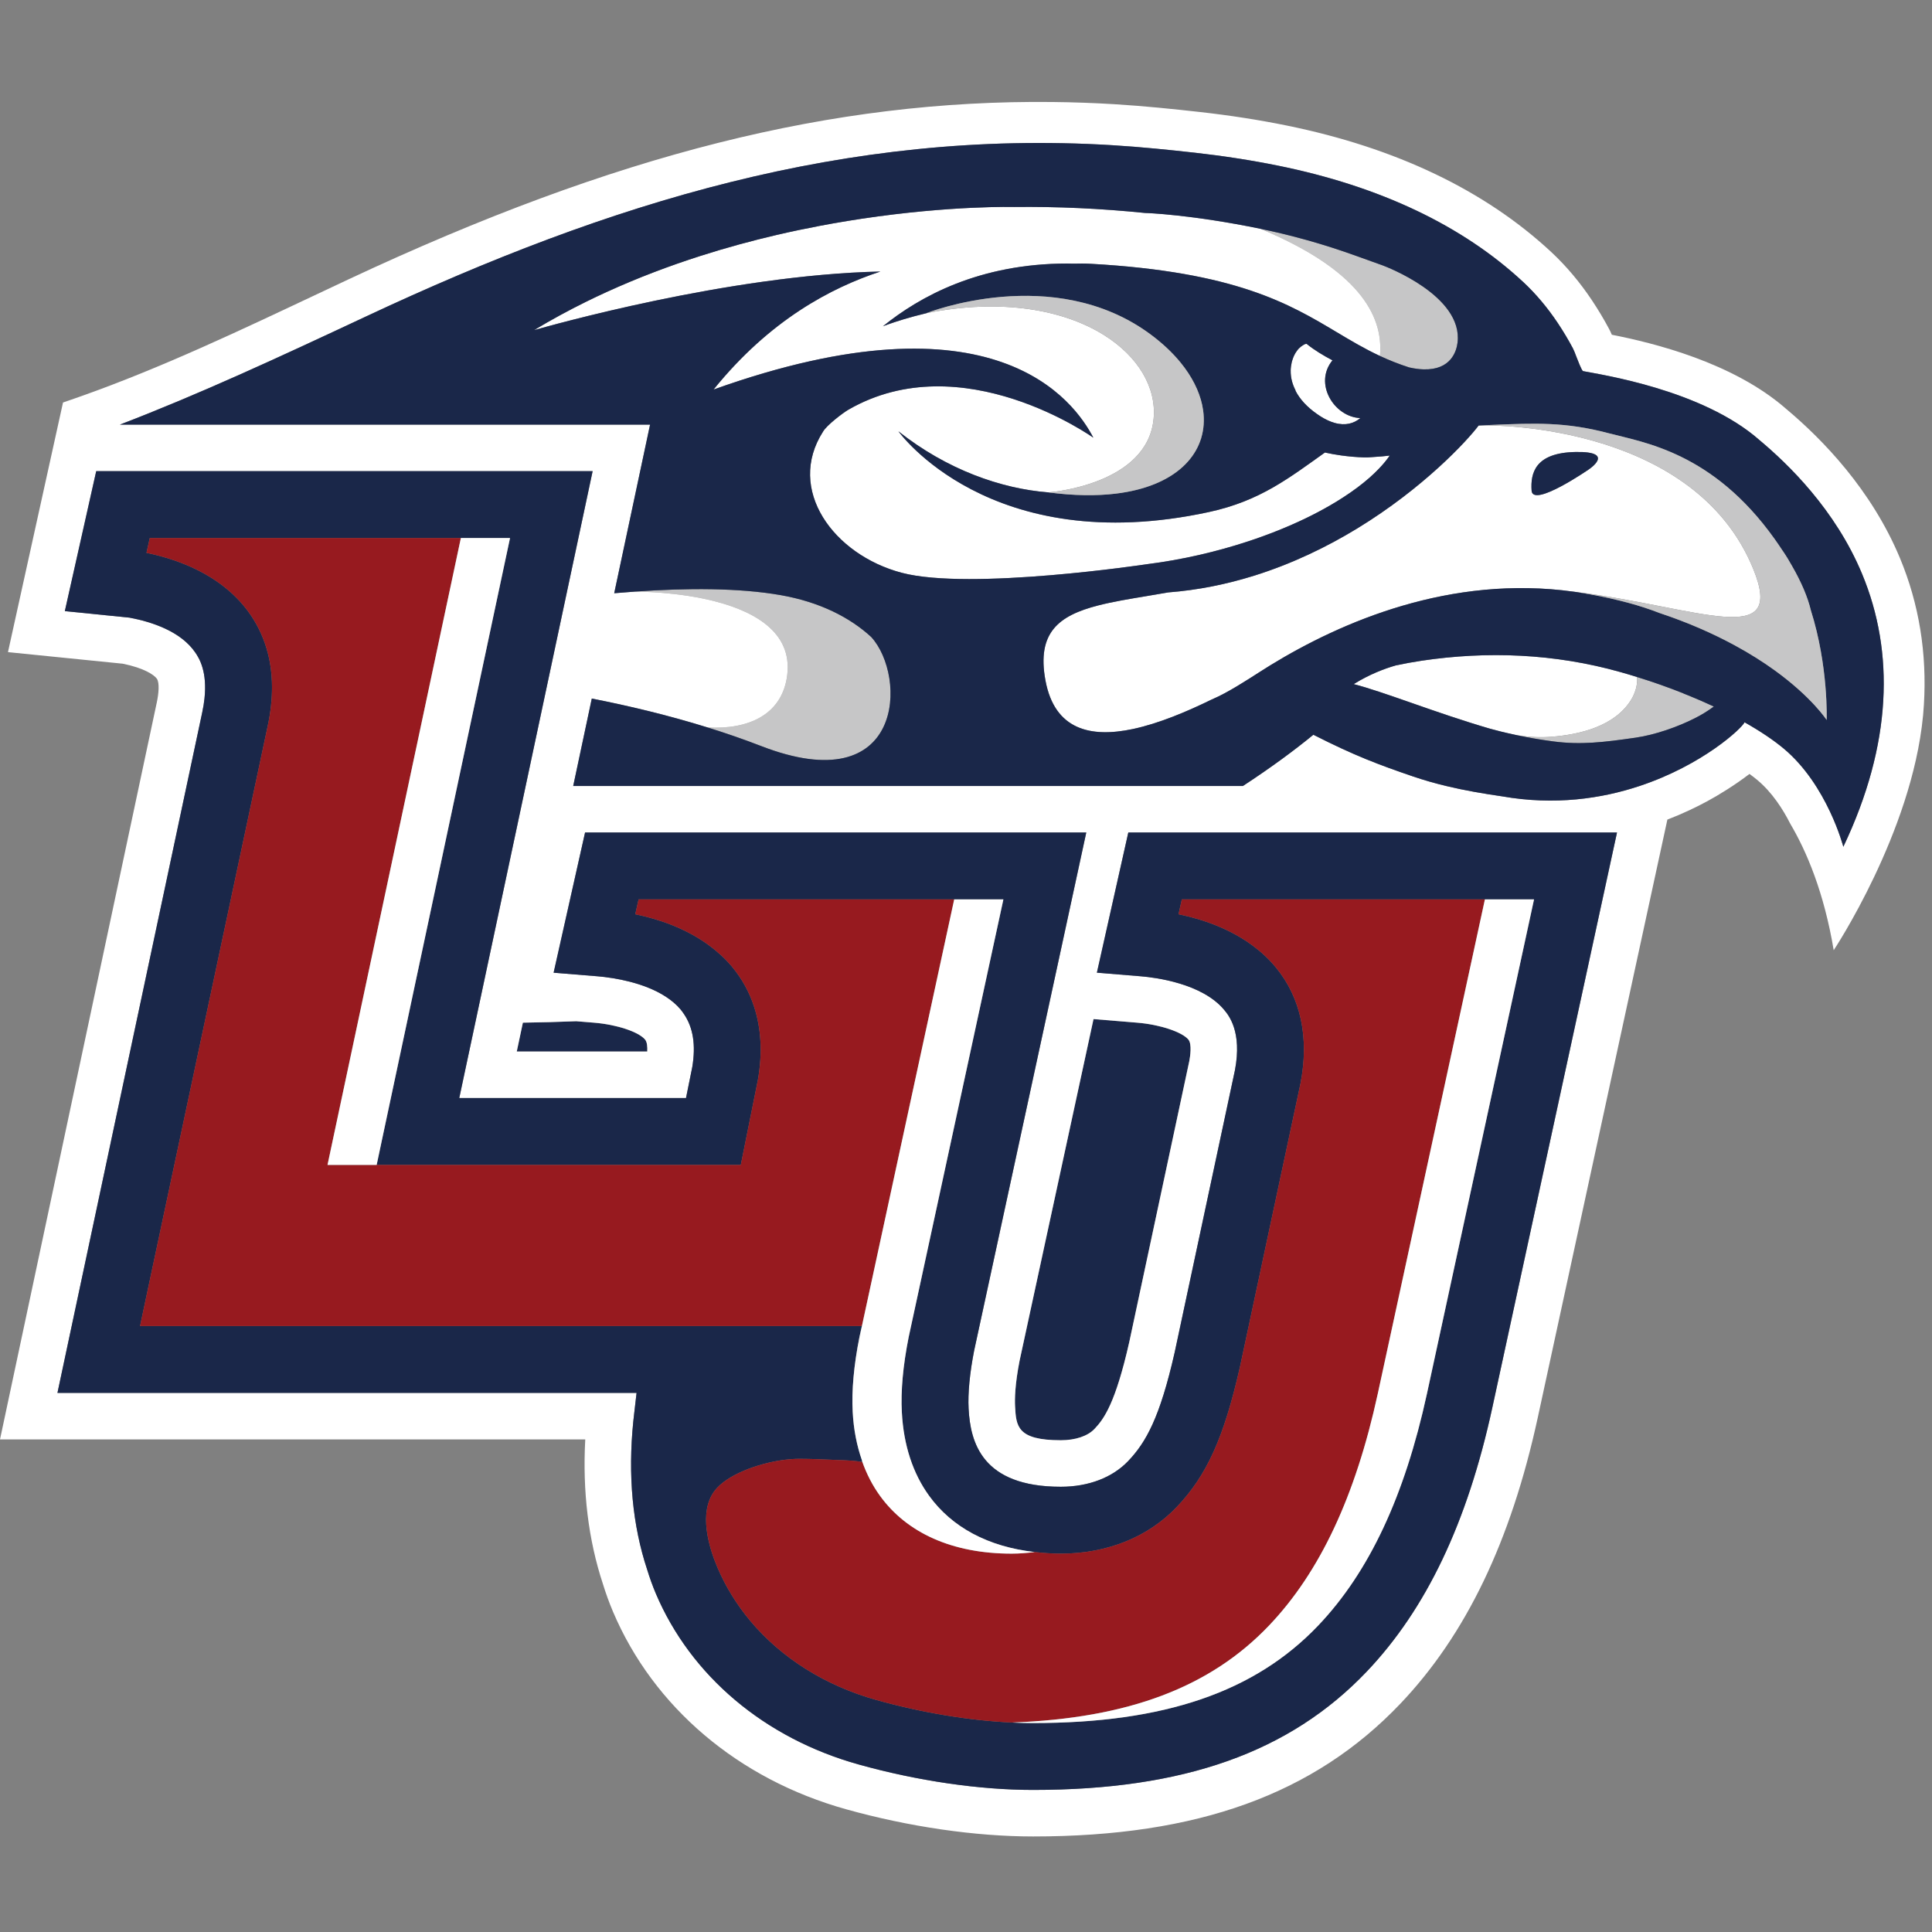 <?xml version="1.0" encoding="UTF-8"?>
<svg width="200px" height="200px" viewBox="0 0 200 200" version="1.1" xmlns="http://www.w3.org/2000/svg" xmlns:xlink="http://www.w3.org/1999/xlink">
    <rect x="0" y="0" width="200" height="200" fill="#808080" stroke="none"/>
    <!-- Generator: Sketch 54.1 (76490) - https://sketchapp.com -->
    <title>liberty</title>
    <desc>Created with Sketch.</desc>
    <g id="liberty" stroke="none" stroke-width="1" fill="none" fill-rule="evenodd">
        <g id="liberty_BGL">
            <g id="liberty" transform="translate(0, 10)">
                <g id="g10" transform="translate(99.818, 90.128) scale(-1, 1) rotate(-180) translate(-99.818, -90.128) translate(0, 0.146)" fill-rule="nonzero">
                    <g id="g12">
                        <path d="M105.079,44.543 C105.19,42.492 105.267,41.016 109.811,41.016 C111.323,41.016 112.597,41.442 113.304,42.19 C114.296,43.231 115.472,44.867 116.898,51.164 L123.118,80.275 C123.206,80.735 123.402,82.033 123.025,82.491 C122.366,83.289 120.048,84.053 117.746,84.241 L113.201,84.616 L105.551,49.269 C105.057,46.763 105.042,45.227 105.079,44.543" id="path14" fill="#1A2749"></path>
                        <path d="M53.494,81.254 L67.005,81.254 C67.03,81.741 66.991,82.243 66.773,82.502 C66.095,83.303 63.835,84.05 61.51,84.241 L59.65,84.393 C57.807,84.318 55.97,84.268 54.128,84.244 L53.494,81.254" id="path16" fill="#1A2749"></path>
                        <path d="M135.289,154.492 C135.203,154.56 135.011,154.463 134.826,154.332 C134.708,154.262 134.593,154.168 134.482,154.057 C134.452,154.028 134.428,154.007 134.413,153.989 C134.388,153.962 134.365,153.928 134.338,153.898 C134.32,153.873 134.301,153.849 134.283,153.826 C134.068,153.549 133.901,153.215 133.793,152.862 C133.781,152.83 133.773,152.799 133.765,152.767 C133.753,152.729 133.738,152.691 133.729,152.651 C133.725,152.638 133.725,152.624 133.72,152.611 C133.689,152.477 133.663,152.338 133.645,152.196 C133.644,152.184 133.642,152.174 133.641,152.165 C133.625,152.031 133.612,151.896 133.609,151.756 L133.612,151.745 C133.599,151.013 133.789,150.334 134.103,149.722 L134.12,149.642 C134.541,148.831 135.252,148.004 136.353,147.242 C136.474,147.157 136.592,147.078 136.71,147.002 C137.234,146.672 137.717,146.456 138.163,146.33 C139.29,146.012 140.171,146.281 140.82,146.829 C138.101,146.946 135.967,150.412 137.937,152.809 C136.993,153.306 136.043,153.878 135.289,154.492" id="path18" fill="#FFFFFF"></path>
                        <path d="M142.85,153.263 C143.776,152.831 144.769,152.431 145.87,152.076 C146.401,151.957 146.903,151.887 147.359,151.874 C150.229,151.791 150.78,153.784 150.885,154.646 C151.47,159.499 143.434,162.524 143.14,162.634 C142.356,162.911 141.518,163.21 140.616,163.54 C136.914,164.891 133.481,165.804 130.479,166.426 C140.443,162.278 143.265,157.565 142.85,153.263" id="path20" fill="#C6C6C7"></path>
                        <path d="M115.496,139.008 C121.69,139.754 124.741,143.027 124.614,146.86 C124.741,143.027 121.69,139.756 115.496,139.008" id="path22" fill="#FFFFFF"></path>
                        <path d="M160.541,113.835 C163.486,114.054 167.128,114.902 168.839,117.646 C169.258,118.316 169.551,119.22 169.467,120.026 C168.909,120.2 168.345,120.369 167.773,120.53 C160.923,122.466 153.942,122.721 147.177,121.715 C146.281,121.582 145.388,121.417 144.501,121.228 C143.283,120.882 141.754,120.293 140.134,119.291 C141.699,118.89 143.734,118.177 146.114,117.349 C147.38,116.905 148.718,116.439 150.097,115.98 C151.45,115.529 152.847,115.083 154.261,114.67 C154.77,114.528 155.744,114.273 157.026,114.004 C158.292,113.798 159.462,113.754 160.541,113.835" id="path24" fill="#FFFFFF"></path>
                        <path d="M174.28,118.315 C174.281,118.318 174.283,118.322 174.284,118.326 C172.757,118.933 171.144,119.508 169.467,120.026 C169.551,119.22 169.258,118.316 168.839,117.646 C167.128,114.902 163.486,114.054 160.541,113.835 C159.462,113.754 158.292,113.798 157.026,114.004 C158.091,113.777 159.373,113.545 160.792,113.36 C163.66,112.983 166.016,113.271 169.312,113.746 C171.349,114.04 173.699,114.868 175.481,115.776 C176.16,116.119 176.806,116.517 177.415,116.97 C176.962,117.183 176.525,117.379 176.11,117.559 C175.431,117.852 174.812,118.106 174.28,118.315" id="path26" fill="#C6C6C7"></path>
                        <path d="M164.034,128.683 C163.769,128.769 163.505,128.86 163.24,128.923 C163.505,128.849 163.769,128.769 164.034,128.683" id="path28" fill="#FFFFFF"></path>
                        <path d="M164.472,141.518 C164.472,141.518 158.67,137.511 158.551,139.32 C158.427,141.132 158.903,143.246 163.116,143.321 C167.33,143.395 164.472,141.518 164.472,141.518 Z M181.5,131.207 C175.483,145.956 155.264,146.137 153.247,146.071 C153.134,146.067 153.07,146.064 153.07,146.064 C151.864,144.455 147.35,139.584 140.498,135.404 C137.386,133.507 133.792,131.754 129.805,130.509 C127.027,129.644 124.058,129.024 120.928,128.783 C120.18,128.65 119.453,128.53 118.747,128.412 C116.879,128.102 115.174,127.817 113.701,127.44 C109.623,126.397 107.307,124.651 108.222,119.684 C109.172,114.526 112.931,113.728 117.24,114.635 C119.94,115.203 122.854,116.436 125.43,117.695 C125.859,117.875 126.312,118.1 126.774,118.345 C128.439,119.236 130.219,120.453 131.502,121.239 C138.865,125.754 150.176,130.631 162.906,128.859 C162.985,128.848 163.209,128.818 163.24,128.814 C175.934,127.225 184.917,122.828 181.5,131.207 L181.5,131.207 Z" id="path30" fill="#FFFFFF"></path>
                        <path d="M90.187,124.169 C88.004,126.176 84.886,127.788 80.81,128.503 C76.506,129.258 71.124,129.248 65.71,128.867 C65.809,128.85 83.097,129.064 81.431,119.816 C80.768,116.142 77.537,114.576 73.26,114.801 C75.102,114.229 76.945,113.594 78.756,112.893 C93.655,107.105 93.905,120.124 90.187,124.169" id="path32" fill="#C6C6C7"></path>
                        <path d="M190.821,102.451 C190.821,102.451 189.165,108.839 184.655,112.613 C183.581,113.51 182.2,114.434 180.597,115.339 C180.318,114.711 176.249,110.912 169.735,108.746 C165.786,107.431 160.939,106.716 155.49,107.674 C153.528,107.957 151.605,108.287 149.703,108.745 C148.536,109.027 147.376,109.355 146.22,109.752 C142.758,110.935 140.216,111.884 135.959,114.049 C134.082,112.508 131.639,110.689 128.664,108.745 L59.338,108.743 L61.263,117.797 C64.996,117.063 69.121,116.09 73.26,114.801 C77.537,114.576 80.768,116.142 81.431,119.816 C83.097,129.064 65.809,128.85 65.71,128.867 C65.002,128.817 64.29,128.76 63.583,128.699 L67.294,146.151 L12.405,146.151 C20.691,149.331 28.659,153.027 37.934,157.37 C63.025,169.121 87.642,176.758 115.137,175.079 C118.173,174.895 121.159,174.581 123.679,174.302 C126.676,173.966 129.581,173.515 132.313,172.96 C142.871,170.815 151.416,166.754 157.707,160.894 C159,159.687 160.2,158.261 161.271,156.654 C161.828,155.817 162.35,154.945 162.82,154.063 C162.924,153.871 163.045,153.557 163.183,153.189 C163.346,152.766 163.676,151.902 163.859,151.695 C165.666,151.337 176.225,149.781 182.158,144.537 C185.091,142.083 189.982,137.373 192.758,130.708 C196.135,122.602 195.875,113.083 190.821,102.451 L190.821,102.451 Z M113.201,84.616 L117.746,84.241 C120.048,84.053 122.366,83.289 123.025,82.491 C123.402,82.033 123.206,80.735 123.118,80.275 L116.898,51.164 C115.472,44.867 114.296,43.231 113.304,42.19 C112.597,41.442 111.323,41.016 109.811,41.016 C105.267,41.016 105.19,42.492 105.079,44.543 C105.042,45.227 105.057,46.763 105.551,49.269 L113.201,84.616 Z M59.65,84.393 L61.51,84.241 C63.835,84.05 66.095,83.303 66.773,82.502 C66.991,82.243 67.03,81.741 67.005,81.254 L53.494,81.254 L54.128,84.244 C55.97,84.268 57.807,84.318 59.65,84.393 Z M167.343,103.706 L154.478,44.364 C151.894,32.472 147.641,23.543 141.481,17.067 C133.521,8.709 122.546,4.817 106.943,4.817 C101.393,4.817 94.984,5.751 88.895,7.45 C79.165,10.162 71.508,16.619 67.883,25.164 C67.553,25.951 67.26,26.758 67.001,27.604 C65.474,32.203 64.99,37.375 65.56,42.982 C65.597,43.316 65.634,43.642 65.672,43.968 L65.897,45.917 L5.947,45.917 L14.741,87.248 L15.655,91.545 L17.085,98.263 L20.122,112.544 L20.933,116.357 C21.047,116.879 21.122,117.36 21.169,117.806 C21.317,119.183 21.186,120.211 20.971,120.962 C20.738,121.783 20.406,122.278 20.234,122.534 C18.73,124.764 15.69,125.741 13.409,126.171 L6.712,126.847 L6.974,128.017 L8.69,135.666 L9.961,141.335 L30.686,141.335 L36.716,141.335 L44.315,141.335 L61.349,141.335 L58.548,128.172 L56.536,118.709 L54.382,108.582 L52.374,99.148 L50.104,88.479 L49.202,84.238 L47.542,76.439 L71.014,76.439 L71.664,79.652 C72.044,81.942 71.755,83.744 70.792,85.153 C70.684,85.311 70.574,85.467 70.451,85.615 C68.717,87.66 65.557,88.501 63.492,88.841 C62.814,88.954 62.255,89.011 61.902,89.041 L57.31,89.415 L60.566,103.929 L112.45,103.929 L111.508,99.577 L110.414,94.517 L100.841,50.289 C100.384,47.959 100.187,45.878 100.27,44.281 C100.452,40.815 101.642,36.201 109.811,36.201 C112.678,36.201 115.156,37.147 116.792,38.866 C118.624,40.79 120.065,43.336 121.599,50.099 L127.842,79.328 C128.599,83.306 127.193,85.008 126.728,85.566 C124.445,88.321 119.577,88.92 118.138,89.041 L113.55,89.419 L115.147,96.543 L116.321,101.782 L116.802,103.929 L120.522,103.929 L129.026,103.929 L152.014,103.929 L167.391,103.929 L167.343,103.706 Z M196.68,132.343 C193.738,139.403 188.674,144.619 184.926,147.761 C179.414,152.603 171.122,154.617 166.856,155.457 C166.766,155.671 166.674,155.869 166.568,156.063 C166.041,157.056 165.447,158.047 164.807,159.009 C163.557,160.886 162.143,162.565 160.603,164.003 C153.73,170.406 144.495,174.82 133.158,177.123 C130.308,177.703 127.276,178.175 124.15,178.522 C121.564,178.812 118.501,179.131 115.396,179.321 C113.258,179.451 111.093,179.529 108.957,179.551 C86.188,179.797 63.728,174.142 36.131,161.217 C28.001,157.41 19.925,153.456 11.532,150.249 C9.873,149.616 8.204,149.013 6.523,148.443 L0.825,122.602 L12.706,121.404 C14.935,120.955 15.962,120.234 16.227,119.862 C16.231,119.856 16.237,119.85 16.241,119.846 C16.532,119.414 16.425,118.286 16.224,117.357 L16.042,116.503 L15.071,111.94 L12.262,98.737 L10.923,92.444 L10.007,88.135 L0,41.1 L60.586,41.1 C60.293,35.731 60.906,30.709 62.413,26.141 C62.709,25.178 63.046,24.248 63.452,23.282 C67.65,13.379 76.452,5.916 87.602,2.812 C94.092,0.999 100.963,0 106.943,0 C123.953,0 136.037,4.367 144.968,13.748 C151.754,20.882 156.407,30.562 159.185,43.344 L172.606,105.266 C174.192,105.876 175.58,106.541 176.739,107.169 C177.93,107.813 179.601,108.838 181.106,109.993 C181.121,109.981 181.134,109.97 181.149,109.961 C181.432,109.753 181.693,109.551 181.929,109.354 C183.441,108.089 184.557,106.361 185.328,104.838 C187.03,101.957 188.826,97.717 189.824,91.745 C189.824,91.745 197.901,103.894 199.068,115.976 C199.071,116.004 199.075,116.031 199.078,116.058 C199.112,116.427 199.139,116.796 199.162,117.164 C199.486,122.47 198.665,127.579 196.68,132.343 L196.68,132.343 Z" id="path34" fill="#FFFFFF"></path>
                        <path d="M129.26,134.087 C131.348,134.777 133.32,135.569 135.115,136.431 C136.046,136.878 136.927,137.346 137.754,137.829 C137.964,137.95 138.17,138.072 138.372,138.196 C138.613,138.345 138.85,138.493 139.081,138.644 C140.087,139.296 140.991,139.97 141.769,140.656 C142.111,140.957 142.429,141.263 142.724,141.569 C143.164,142.027 143.547,142.487 143.865,142.949 C143.383,142.89 142.848,142.84 142.267,142.807 L142.024,142.788 C141.77,142.77 141.51,142.75 141.225,142.758 C140.423,142.783 139.625,142.855 138.844,142.962 C138.268,143.041 137.703,143.143 137.156,143.265 C135.334,141.967 133.695,140.753 131.894,139.713 C131.862,139.693 131.83,139.673 131.795,139.655 C129.894,138.567 127.808,137.68 125.137,137.102 C102.446,132.201 93.005,145.462 93.005,145.462 C98.02,141.489 103.636,139.519 108.522,139.138 C108.655,139.142 118.781,139.903 119.423,146.769 C119.722,149.979 117.849,153.195 114.282,155.427 C110.17,157.997 103.805,159.26 95.902,157.69 C94.106,157.263 92.72,156.809 91.984,156.549 C91.813,156.489 91.679,156.439 91.581,156.402 C91.462,156.358 91.399,156.332 91.399,156.332 C95.224,159.427 101.387,162.82 110.474,162.83 C110.684,162.83 110.893,162.823 111.104,162.817 C111.728,162.834 112.34,162.836 112.931,162.801 C127.934,161.959 133.486,158.645 138.384,155.719 C139.844,154.848 141.254,154.005 142.85,153.263 C143.265,157.565 140.443,162.278 130.479,166.426 C123.36,167.897 118.679,168.064 118.613,168.06 L118.584,168.06 L118.557,168.062 C113.929,168.533 109.399,168.734 104.975,168.683 C104.975,168.683 98.468,168.857 89.202,167.467 C88.244,167.322 87.257,167.162 86.243,166.983 C85.773,166.9 85.297,166.813 84.817,166.721 C83.376,166.447 81.889,166.136 80.368,165.781 C77.833,165.188 75.205,164.478 72.531,163.623 C69.323,162.598 66.052,161.367 62.812,159.887 C62.089,159.558 61.37,159.217 60.653,158.863 C58.861,157.978 57.082,157.013 55.334,155.963 L55.346,155.95 C56.609,156.302 75.37,161.658 91.14,162.001 C86.052,160.329 79.682,156.987 73.867,149.784 C102.998,160.205 111.215,148.578 113.182,144.801 C113.182,144.801 99.596,154.501 87.813,147.69 C87.272,147.377 85.586,146.097 85.206,145.438 C81.358,139.448 86.27,132.685 93.35,130.814 C100.43,128.945 118.745,131.706 118.745,131.706 C122.393,132.165 125.972,133.001 129.26,134.087" id="path36" fill="#FFFFFF"></path>
                        <path d="M189.095,115.575 C189.095,115.575 187.585,117.925 183.679,120.744 C182.517,121.582 181.14,122.461 179.531,123.332 C177.379,124.498 174.807,125.649 171.757,126.665 C169.884,127.394 167.599,128.047 164.458,128.614 C164.35,128.635 164.24,128.648 164.132,128.667 C164.098,128.674 164.067,128.681 164.034,128.689 C164.034,128.689 164.034,128.684 164.034,128.683 C163.769,128.73 163.505,128.774 163.24,128.814 C163.209,128.818 162.985,128.848 162.906,128.859 C150.176,130.631 138.865,125.754 131.502,121.239 C130.219,120.453 128.439,119.236 126.774,118.345 C126.312,118.1 125.859,117.875 125.43,117.695 C122.854,116.436 119.94,115.203 117.24,114.635 C112.931,113.728 109.172,114.526 108.222,119.684 C107.307,124.651 109.623,126.397 113.701,127.44 C115.174,127.817 116.879,128.102 118.747,128.412 C119.453,128.53 120.18,128.65 120.928,128.783 C124.058,129.024 127.027,129.644 129.805,130.509 C133.792,131.754 137.386,133.507 140.498,135.404 C147.35,139.584 151.864,144.455 153.07,146.064 C153.07,146.064 153.134,146.067 153.247,146.071 C153.66,146.088 154.064,146.105 154.455,146.122 C158.876,146.309 162.068,146.445 166.493,145.27 C170.12,144.308 177.278,143.329 183.702,134.321 C183.996,133.907 184.272,133.502 184.536,133.099 L184.536,133.103 C184.885,132.597 185.203,132.074 185.499,131.54 C186.475,129.849 187.133,128.3 187.46,126.925 C189.296,121.127 189.095,115.575 189.095,115.575 L189.095,115.575 Z M175.481,115.776 C173.699,114.868 171.349,114.04 169.312,113.746 C166.016,113.271 163.66,112.983 160.792,113.36 C159.373,113.545 158.091,113.777 157.026,114.004 C155.744,114.273 154.77,114.528 154.261,114.67 C152.847,115.083 151.45,115.529 150.097,115.98 C148.718,116.439 147.38,116.905 146.114,117.349 C143.734,118.177 141.699,118.89 140.134,119.291 C141.754,120.293 143.283,120.882 144.501,121.228 C145.388,121.417 146.281,121.582 147.177,121.715 C153.942,122.721 160.923,122.466 167.773,120.53 C168.345,120.369 168.909,120.2 169.467,120.026 C171.144,119.508 172.757,118.933 174.284,118.326 C174.283,118.322 174.281,118.318 174.28,118.315 C174.812,118.106 175.431,117.852 176.11,117.559 C176.525,117.379 176.962,117.183 177.415,116.97 C176.806,116.517 176.16,116.119 175.481,115.776 Z M140.82,146.829 C140.171,146.281 139.29,146.012 138.163,146.33 C137.717,146.456 137.234,146.672 136.71,147.002 C136.592,147.078 136.474,147.157 136.353,147.242 C135.252,148.004 134.541,148.831 134.12,149.642 L134.103,149.722 C133.789,150.334 133.599,151.013 133.612,151.745 L133.609,151.756 C133.612,151.896 133.625,152.031 133.641,152.165 C133.642,152.174 133.644,152.184 133.645,152.196 C133.663,152.338 133.689,152.477 133.72,152.611 C133.725,152.624 133.725,152.638 133.729,152.651 C133.738,152.691 133.753,152.729 133.765,152.767 C133.773,152.799 133.781,152.83 133.793,152.862 C133.901,153.215 134.068,153.549 134.283,153.826 C134.301,153.849 134.32,153.873 134.338,153.898 C134.365,153.928 134.388,153.962 134.413,153.989 C134.428,154.007 134.452,154.028 134.482,154.057 C134.593,154.168 134.708,154.262 134.826,154.332 C135.011,154.463 135.203,154.56 135.289,154.492 C136.043,153.878 136.993,153.306 137.937,152.809 C135.967,150.412 138.101,146.946 140.82,146.829 L140.82,146.829 Z M93.35,130.814 C86.27,132.685 81.358,139.448 85.206,145.438 C85.586,146.097 87.272,147.377 87.813,147.69 C99.596,154.501 113.182,144.801 113.182,144.801 C111.215,148.578 102.998,160.205 73.867,149.784 C79.682,156.987 86.052,160.329 91.14,162.001 C75.37,161.658 56.609,156.302 55.346,155.95 L55.334,155.963 C57.082,157.013 58.861,157.978 60.653,158.863 C61.37,159.217 62.089,159.558 62.812,159.887 C66.052,161.367 69.323,162.598 72.531,163.623 C75.205,164.478 77.833,165.188 80.368,165.781 C81.889,166.136 83.376,166.447 84.817,166.721 C85.297,166.813 85.773,166.9 86.243,166.983 C87.257,167.162 88.244,167.322 89.202,167.467 C98.468,168.857 104.975,168.683 104.975,168.683 C109.399,168.734 113.929,168.533 118.557,168.062 L118.584,168.06 L118.613,168.06 C118.679,168.064 123.36,167.897 130.479,166.426 C133.481,165.804 136.914,164.891 140.616,163.54 C141.518,163.21 142.356,162.911 143.14,162.634 C143.434,162.524 151.47,159.499 150.885,154.646 C150.78,153.784 150.229,151.791 147.359,151.874 C146.903,151.887 146.401,151.957 145.87,152.076 C144.769,152.431 143.776,152.831 142.85,153.263 C141.254,154.005 139.844,154.848 138.384,155.719 C133.486,158.645 127.934,161.959 112.931,162.801 C112.34,162.836 111.728,162.834 111.104,162.817 C110.893,162.823 110.684,162.83 110.474,162.83 C101.387,162.82 95.224,159.427 91.399,156.332 C91.399,156.332 91.462,156.358 91.581,156.402 C91.679,156.439 91.813,156.489 91.984,156.549 C92.72,156.809 94.106,157.263 95.902,157.69 C95.961,157.714 109.054,162.903 119.069,155.52 C120.323,154.595 121.365,153.611 122.194,152.6 C123.385,151.148 124.136,149.642 124.451,148.181 C124.465,148.111 124.474,148.042 124.486,147.972 C124.508,147.86 124.53,147.747 124.547,147.636 C124.584,147.377 124.605,147.118 124.614,146.86 C124.741,143.027 121.69,139.754 115.496,139.008 C113.496,138.766 111.169,138.789 108.517,139.14 C108.517,139.14 108.521,139.138 108.522,139.138 C103.636,139.519 98.02,141.489 93.005,145.462 C93.005,145.462 102.446,132.201 125.137,137.102 C127.808,137.68 129.894,138.567 131.795,139.655 C131.83,139.673 131.862,139.693 131.894,139.713 C133.695,140.753 135.334,141.967 137.156,143.265 C137.703,143.143 138.268,143.041 138.844,142.962 C139.625,142.855 140.423,142.783 141.225,142.758 C141.51,142.75 141.77,142.77 142.024,142.788 L142.267,142.807 C142.848,142.84 143.383,142.89 143.865,142.949 C143.547,142.487 143.164,142.027 142.724,141.569 C142.429,141.263 142.111,140.957 141.769,140.656 C140.991,139.97 140.087,139.296 139.081,138.644 C138.85,138.493 138.613,138.345 138.372,138.196 C138.17,138.072 137.964,137.95 137.754,137.829 C136.927,137.346 136.046,136.878 135.115,136.431 C133.32,135.569 131.348,134.777 129.26,134.087 C125.972,133.001 122.393,132.165 118.745,131.706 C118.745,131.706 100.43,128.945 93.35,130.814 L93.35,130.814 Z M182.158,144.537 C176.225,149.781 165.666,151.337 163.859,151.695 C163.676,151.902 163.346,152.766 163.183,153.189 C163.045,153.557 162.924,153.871 162.82,154.063 C162.35,154.945 161.828,155.817 161.271,156.654 C160.2,158.261 159,159.687 157.707,160.894 C151.416,166.754 142.871,170.815 132.313,172.96 C129.581,173.515 126.676,173.966 123.679,174.302 C121.159,174.581 118.173,174.895 115.137,175.079 C87.642,176.758 63.025,169.121 37.934,157.37 C28.659,153.027 20.691,149.331 12.405,146.151 L67.294,146.151 L63.583,128.699 C64.29,128.76 65.002,128.817 65.71,128.867 C71.124,129.248 76.506,129.258 80.81,128.503 C84.886,127.788 88.004,126.176 90.187,124.169 C93.905,120.124 93.655,107.105 78.756,112.893 C76.945,113.594 75.102,114.229 73.26,114.801 C69.121,116.09 64.996,117.063 61.263,117.797 L59.338,108.743 L128.664,108.745 C131.639,110.689 134.082,112.508 135.959,114.049 C140.216,111.884 142.758,110.935 146.22,109.752 C147.376,109.355 148.536,109.027 149.703,108.745 C151.605,108.287 153.528,107.957 155.49,107.674 C160.939,106.716 165.786,107.431 169.735,108.746 C176.249,110.912 180.318,114.711 180.597,115.339 C182.2,114.434 183.581,113.51 184.655,112.613 C189.165,108.839 190.821,102.451 190.821,102.451 C195.875,113.083 196.135,122.602 192.758,130.708 C189.982,137.373 185.091,142.083 182.158,144.537 L182.158,144.537 Z" id="path38" fill="#1A2749"></path>
                        <path d="M163.116,143.321 C158.903,143.246 158.427,141.132 158.551,139.32 C158.67,137.511 164.472,141.518 164.472,141.518 C164.472,141.518 167.33,143.395 163.116,143.321" id="path40" fill="#1A2749"></path>
                        <path d="M114.282,155.427 C117.849,153.195 119.722,149.979 119.423,146.769 C118.781,139.903 108.655,139.142 108.522,139.138 C108.521,139.138 108.517,139.14 108.517,139.14 C111.169,138.789 113.496,138.766 115.496,139.008 C121.69,139.756 124.741,143.027 124.614,146.86 C124.605,147.118 124.584,147.377 124.547,147.636 C124.53,147.747 124.508,147.86 124.486,147.972 C124.474,148.042 124.465,148.111 124.451,148.181 C124.136,149.642 123.385,151.148 122.194,152.6 C121.365,153.611 120.323,154.595 119.069,155.52 C109.054,162.903 95.961,157.714 95.902,157.69 C103.805,159.26 110.17,157.997 114.282,155.427" id="path42" fill="#C6C6C7"></path>
                        <path d="M185.499,131.54 C185.203,132.074 184.885,132.597 184.536,133.103 L184.536,133.099 C184.272,133.502 183.996,133.907 183.702,134.321 C177.278,143.329 170.12,144.308 166.493,145.27 C162.068,146.445 158.876,146.309 154.455,146.122 C154.064,146.105 153.66,146.088 153.247,146.071 C155.264,146.137 175.483,145.956 181.5,131.207 C184.917,122.828 175.934,127.225 163.24,128.814 C163.505,128.78 163.769,128.73 164.034,128.683 C164.034,128.684 164.034,128.689 164.034,128.689 C164.067,128.681 164.098,128.674 164.132,128.667 C164.24,128.648 164.35,128.635 164.458,128.614 C167.599,128.047 169.884,127.394 171.757,126.665 C174.807,125.649 177.379,124.498 179.531,123.332 C181.14,122.461 182.517,121.582 183.679,120.744 C187.585,117.925 189.095,115.575 189.095,115.575 C189.095,115.575 189.296,121.127 187.46,126.925 C187.133,128.3 186.475,129.849 185.499,131.54" id="path44" fill="#C6C6C7"></path>
                        <path d="M88.554,44.973 C88.503,49.285 89.226,52.839 89.226,52.839 L89.219,52.839 C89.141,52.445 88.501,49.043 88.554,44.973" id="path46" fill="#1A2749"></path>
                        <path d="M155.251,97.006 L158.803,97.006 L147.716,45.832 C145.405,35.217 141.727,27.372 136.466,21.842 C129.904,14.949 120.522,11.74 106.943,11.74 C106.232,11.74 105.502,11.762 104.76,11.793 C100.348,11.998 95.461,12.803 90.753,14.119 C85.415,15.606 80.89,18.482 77.679,22.302 C76.271,23.988 75.113,25.852 74.259,27.867 C73.418,29.854 72.259,33.529 73.985,35.795 C75.22,37.426 78.454,38.637 81.203,38.99 C81.73,39.053 82.238,39.092 82.711,39.092 C82.987,39.092 83.22,39.089 83.423,39.086 C83.696,39.08 83.911,39.077 84.038,39.074 L87.419,38.943 C88.616,38.902 89.266,38.762 89.266,38.762 C89.259,38.783 89.256,38.805 89.25,38.823 C89.24,38.866 89.234,38.906 89.226,38.946 C88.697,40.464 88.364,42.133 88.271,43.954 C88.152,46.159 88.388,48.769 88.974,51.725 L89.219,52.839 L88.899,52.839 L88.732,52.839 L85.625,52.839 L83.811,52.839 L80.54,52.839 L14.499,52.839 L15.117,55.756 L21.6,86.228 L22.504,90.473 L24.057,97.771 L27.314,113.083 L27.704,114.914 C28.017,116.356 28.166,117.735 28.158,119.046 C28.149,120.254 28.007,121.405 27.727,122.494 C27.366,123.899 26.784,125.206 25.976,126.405 C25.085,127.725 23.995,128.79 22.809,129.664 C21.286,130.782 19.602,131.569 17.966,132.125 C17.002,132.45 16.055,132.697 15.164,132.881 L15.506,134.413 L16.678,134.413 L24.055,134.413 L44.167,134.413 L47.709,134.413 L49.256,134.413 L52.798,134.413 L51.249,127.142 L49.656,119.649 L47.969,111.723 L47.423,109.158 L45.418,99.729 L45.058,98.036 L43.058,88.648 L42.163,84.435 L39.609,72.434 L38.991,69.516 L71.598,69.516 L76.686,69.516 L78.457,78.321 L78.469,78.399 C78.945,81.146 78.793,83.696 78.044,85.956 C77.558,87.423 76.821,88.768 75.835,89.964 C75.803,90.004 75.771,90.047 75.738,90.086 C75.02,90.931 74.216,91.65 73.363,92.272 C70.966,94.028 68.167,94.974 65.762,95.467 L66.107,97.006 L67.236,97.006 L95.236,97.006 L98.779,97.006 L100.324,97.006 L103.87,97.006 L103.767,96.523 L102.715,91.668 L94.063,51.685 C93.477,48.731 93.239,46.118 93.359,43.915 C93.538,40.485 94.511,37.571 96.176,35.273 C98.533,32.009 102.287,29.991 107.111,29.444 C107.982,29.346 108.873,29.278 109.811,29.278 C114.593,29.278 118.852,30.988 121.811,34.101 C124.93,37.372 126.699,41.293 128.356,48.588 L134.627,77.954 C135.546,82.683 134.662,86.841 132.061,89.98 C131.336,90.858 130.519,91.604 129.647,92.243 C127.242,94.017 124.42,94.967 122.001,95.467 L122.343,97.006 L123.499,97.006 L150.167,97.006 L153.717,97.006 L155.251,97.006 Z M129.026,103.929 L116.802,103.929 L116.321,101.782 L115.147,96.543 L113.55,89.419 L118.138,89.041 C119.577,88.92 124.445,88.321 126.728,85.566 C127.193,85.008 128.599,83.306 127.842,79.328 L121.599,50.099 C120.065,43.336 118.624,40.79 116.792,38.866 C115.156,37.147 112.678,36.201 109.811,36.201 C101.642,36.201 100.452,40.815 100.27,44.281 C100.187,45.878 100.384,47.959 100.841,50.289 L110.414,94.517 L111.508,99.577 L112.45,103.929 L60.566,103.929 L57.31,89.415 L61.902,89.041 C62.255,89.011 62.814,88.954 63.492,88.841 C65.557,88.501 68.717,87.66 70.451,85.615 C70.574,85.467 70.684,85.311 70.792,85.153 C71.755,83.744 72.044,81.942 71.664,79.652 L71.014,76.439 L47.542,76.439 L49.202,84.238 L50.104,88.479 L52.374,99.148 L54.382,108.582 L56.536,118.709 L58.548,128.172 L61.349,141.335 L44.315,141.335 L36.716,141.335 L30.686,141.335 L9.961,141.335 L8.69,135.666 L6.974,128.017 L6.712,126.847 L13.409,126.171 C15.69,125.741 18.73,124.764 20.234,122.534 C20.406,122.278 20.738,121.783 20.971,120.962 C21.186,120.211 21.317,119.183 21.169,117.806 C21.122,117.36 21.047,116.879 20.933,116.357 L20.122,112.544 L17.085,98.263 L15.655,91.545 L14.741,87.248 L5.947,45.917 L65.897,45.917 L65.672,43.968 C65.634,43.642 65.597,43.316 65.56,42.982 C64.99,37.375 65.474,32.203 67.001,27.604 C67.26,26.758 67.553,25.951 67.883,25.164 C71.508,16.619 79.165,10.162 88.895,7.45 C94.984,5.751 101.393,4.817 106.943,4.817 C122.546,4.817 133.521,8.709 141.481,17.067 C147.641,23.543 151.894,32.472 154.478,44.364 L167.343,103.706 L167.391,103.929 L152.014,103.929 L129.026,103.929 L129.026,103.929 Z" id="path48" fill="#1A2749"></path>
                        <path d="M123.499,97.006 L122.343,97.006 L122.001,95.467 C124.42,94.967 127.242,94.017 129.647,92.243 C130.519,91.604 131.336,90.858 132.061,89.98 C134.662,86.841 135.546,82.683 134.627,77.954 L128.356,48.588 C126.699,41.293 124.93,37.372 121.811,34.101 C118.852,30.988 114.593,29.278 109.811,29.278 C108.873,29.278 107.982,29.346 107.111,29.444 C106.332,29.346 105.536,29.278 104.723,29.278 C98.579,29.278 93.872,31.422 91.09,35.273 C90.326,36.327 89.714,37.518 89.25,38.823 C89.256,38.805 89.259,38.783 89.266,38.762 C89.266,38.762 88.616,38.902 87.419,38.943 L84.038,39.074 C83.911,39.077 83.696,39.08 83.423,39.086 C83.22,39.089 82.987,39.092 82.711,39.092 C82.238,39.092 81.73,39.053 81.203,38.99 C78.454,38.637 75.22,37.426 73.985,35.795 C72.259,33.529 73.418,29.854 74.259,27.867 C75.113,25.852 76.271,23.988 77.679,22.302 C80.89,18.482 85.415,15.606 90.753,14.119 C95.461,12.803 100.348,11.998 104.76,11.793 C116.785,12.231 125.295,15.45 131.376,21.842 C136.64,27.372 140.316,35.217 142.627,45.832 L153.717,97.006 L150.167,97.006 L123.499,97.006" id="path50" fill="#971A1F"></path>
                        <path d="M97.255,89.961 L98.281,94.702 L98.779,97.006 L66.107,97.006 L65.762,95.467 C68.167,94.974 70.966,94.028 73.363,92.272 C74.216,91.65 75.02,90.931 75.738,90.086 C75.771,90.047 75.803,90.004 75.835,89.964 C76.821,88.768 77.558,87.423 78.044,85.956 C78.793,83.696 78.945,81.146 78.469,78.399 L78.457,78.321 L76.686,69.516 L71.598,69.516 L38.991,69.516 L33.904,69.516 L34.524,72.434 L37.137,84.716 L38.029,88.914 L39.896,97.687 L39.953,97.954 L43.024,112.393 L43.083,112.662 L44.632,119.949 L45.967,126.227 L47.709,134.413 L44.167,134.413 L24.055,134.413 L16.678,134.413 L15.506,134.413 L15.164,132.881 C16.055,132.697 17.002,132.45 17.966,132.125 C19.602,131.569 21.286,130.782 22.809,129.664 C23.995,128.79 25.085,127.725 25.976,126.405 C26.784,125.206 27.366,123.899 27.727,122.494 C28.007,121.405 28.149,120.254 28.158,119.046 C28.166,117.735 28.017,116.356 27.704,114.914 L27.314,113.083 L24.057,97.771 L22.504,90.473 L21.6,86.228 L15.117,55.756 L14.499,52.839 L80.54,52.839 L83.811,52.839 L85.625,52.839 L88.732,52.839 L88.899,52.839 L89.219,52.839 C89.222,52.863 89.226,52.877 89.226,52.877 L89.219,52.839 L89.226,52.839 L97.255,89.961" id="path52" fill="#971A1F"></path>
                        <path d="M104.723,29.278 C105.536,29.278 106.332,29.346 107.111,29.444 C102.287,29.991 98.533,32.009 96.176,35.273 C94.511,37.571 93.538,40.485 93.359,43.915 C93.239,46.118 93.477,48.731 94.063,51.685 L102.715,91.668 L103.767,96.523 L103.87,97.006 L100.324,97.006 L98.779,97.006 L98.281,94.702 L97.255,89.961 L89.226,52.839 C89.226,52.839 88.503,49.285 88.554,44.973 C88.501,49.043 89.141,52.445 89.219,52.839 L88.974,51.725 C88.388,48.769 88.152,46.159 88.271,43.954 C88.364,42.133 88.697,40.464 89.226,38.946 C89.234,38.906 89.24,38.866 89.25,38.823 C89.714,37.518 90.326,36.327 91.09,35.273 C93.872,31.422 98.579,29.278 104.723,29.278" id="path54" fill="#FFFFFF"></path>
                        <path d="M89.219,52.839 L89.232,52.909 C89.232,52.909 89.224,52.884 89.219,52.839" id="path56" fill="#FFFFFF"></path>
                        <polyline id="path58" fill="#FFFFFF" points="44.632 119.949 43.083 112.662 43.024 112.393 39.953 97.954 39.896 97.687 38.029 88.914 37.137 84.716 34.524 72.434 33.904 69.516 38.991 69.516 39.609 72.434 42.163 84.435 43.058 88.648 45.058 98.036 45.418 99.729 47.423 109.158 47.969 111.723 49.656 119.649 51.249 127.142 52.798 134.413 49.256 134.413 47.709 134.413 45.967 126.227 44.632 119.949"></polyline>
                        <path d="M131.376,21.842 C125.295,15.45 116.785,12.231 104.76,11.793 C105.502,11.762 106.232,11.74 106.943,11.74 C120.522,11.74 129.904,14.949 136.466,21.842 C141.727,27.372 145.405,35.217 147.716,45.832 L158.803,97.006 L155.251,97.006 L153.717,97.006 L142.627,45.832 C140.316,35.217 136.64,27.372 131.376,21.842" id="path60" fill="#FFFFFF"></path>
                    </g>
                </g>
            </g>
        </g>
    </g>
</svg>